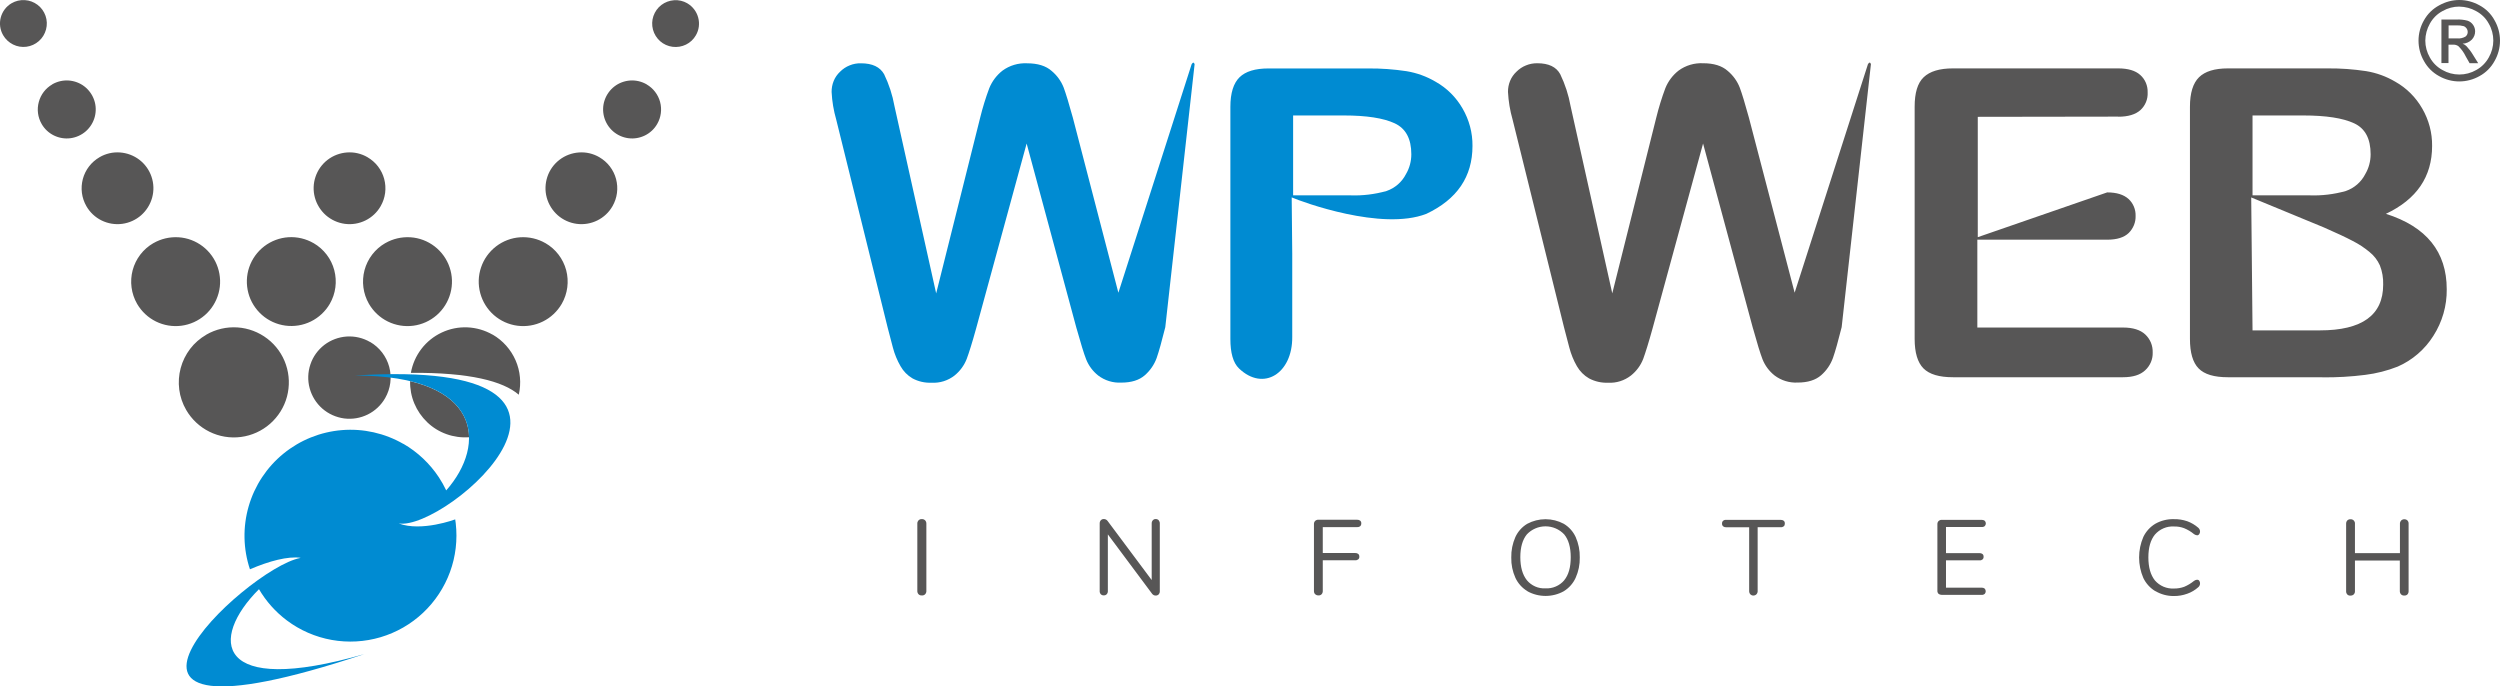 <?xml version="1.0" encoding="UTF-8"?>
<svg id="Layer_1" data-name="Layer 1" xmlns="http://www.w3.org/2000/svg" viewBox="0 0 456.22 125.26">
  <defs>
    <style>
      .cls-1, .cls-2 {
        fill: #575656;
      }

      .cls-2, .cls-3 {
        fill-rule: evenodd;
      }

      .cls-3 {
        fill: #008bd2;
      }
    </style>
  </defs>
  <path class="cls-2" d="M125.43.6c-.73-.42-1.57-.62-2.42-.56-.84.06-1.65.36-2.32.87-.67.51-1.17,1.22-1.45,2.02-.27.8-.3,1.66-.08,2.48.22.82.68,1.55,1.31,2.11.64.56,1.42.91,2.26,1.02.84.11,1.69-.03,2.45-.4.76-.37,1.39-.96,1.81-1.7.57-.98.72-2.15.42-3.24-.29-1.09-1.01-2.03-1.99-2.6M37.65,61.07c1.72-.99,3.7-1.45,5.68-1.32,1.98.13,3.88.85,5.46,2.06,1.58,1.21,2.76,2.86,3.39,4.74.64,1.88.7,3.91.19,5.83-.51,1.92-1.59,3.64-3.08,4.95-1.49,1.31-3.34,2.15-5.31,2.41-1.97.26-3.97-.07-5.75-.95-1.78-.88-3.26-2.26-4.26-3.99-.66-1.14-1.09-2.4-1.26-3.71-.17-1.31-.08-2.64.26-3.91.34-1.27.93-2.47,1.73-3.52.8-1.05,1.81-1.92,2.95-2.58ZM28,44.37c1.39-.8,2.98-1.17,4.59-1.07,1.6.1,3.13.68,4.41,1.66,1.27.98,2.23,2.31,2.74,3.83s.57,3.16.15,4.71c-.42,1.55-1.28,2.94-2.49,4-1.21,1.06-2.7,1.73-4.29,1.94-1.59.21-3.21-.06-4.65-.77-1.44-.71-2.63-1.83-3.44-3.22-1.07-1.86-1.36-4.08-.81-6.15.56-2.08,1.91-3.85,3.78-4.93ZM18.18,28.68c1.12-.65,2.41-.95,3.7-.86,1.29.09,2.53.55,3.56,1.34,1.03.79,1.8,1.87,2.21,3.09.42,1.23.46,2.55.12,3.8-.34,1.25-1.04,2.37-2.01,3.23-.97.85-2.18,1.4-3.47,1.57-1.28.17-2.59-.05-3.75-.62-1.16-.57-2.13-1.48-2.77-2.6-.43-.75-.71-1.57-.82-2.42-.11-.85-.05-1.72.17-2.55.22-.83.61-1.61,1.13-2.29.52-.68,1.18-1.25,1.92-1.68ZM9.53,15.39c.91-.52,1.95-.77,2.99-.7,1.04.07,2.05.44,2.88,1.08.83.64,1.45,1.51,1.79,2.5.34.99.37,2.06.1,3.07-.27,1.01-.84,1.92-1.62,2.61-.79.69-1.76,1.13-2.8,1.27-1.04.14-2.09-.04-3.03-.5-.94-.46-1.72-1.19-2.24-2.1-.7-1.22-.89-2.66-.52-4.01.36-1.35,1.24-2.51,2.46-3.21ZM57.22,44.37c-1.39-.8-2.98-1.18-4.58-1.08-1.6.1-3.14.68-4.41,1.65-1.27.97-2.23,2.3-2.75,3.82-.52,1.52-.57,3.16-.16,4.71.41,1.55,1.28,2.94,2.48,4,1.2,1.06,2.7,1.74,4.29,1.95,1.59.21,3.21-.05,4.65-.76,1.44-.71,2.64-1.83,3.44-3.21,1.08-1.86,1.37-4.07.82-6.15-.55-2.08-1.91-3.85-3.77-4.93ZM67.05,28.68c-1.12-.65-2.41-.95-3.7-.86-1.29.09-2.53.55-3.56,1.34-1.03.79-1.8,1.87-2.21,3.09-.42,1.23-.46,2.55-.12,3.8.34,1.25,1.04,2.37,2.01,3.23.98.85,2.18,1.4,3.47,1.57,1.28.17,2.59-.05,3.75-.62,1.16-.57,2.13-1.48,2.77-2.6.43-.75.71-1.57.82-2.42.11-.85.05-1.72-.17-2.55-.22-.83-.61-1.61-1.13-2.29-.52-.68-1.18-1.25-1.92-1.68ZM74.83,69.55c7.62,1.81,10.69,5.83,10.77,10.24-1.39.1-2.8-.09-4.11-.56-1.32-.47-2.52-1.21-3.53-2.18s-1.81-2.13-2.35-3.42c-.54-1.29-.8-2.68-.77-4.08ZM89.89,61.07c-1.4-.8-2.97-1.26-4.59-1.33-1.61-.07-3.22.25-4.68.94-1.46.68-2.74,1.71-3.72,2.99-.98,1.28-1.64,2.78-1.92,4.37,10.75-.09,16.81,1.52,19.69,3.99.48-2.1.28-4.3-.58-6.27-.86-1.97-2.33-3.62-4.19-4.7h0ZM99.53,44.37c-1.39-.8-2.98-1.17-4.59-1.07-1.6.1-3.13.68-4.41,1.66-1.27.98-2.23,2.31-2.74,3.83-.52,1.52-.57,3.16-.15,4.71.42,1.55,1.28,2.94,2.49,4,1.21,1.06,2.7,1.73,4.29,1.94,1.59.21,3.21-.06,4.65-.77,1.44-.71,2.63-1.83,3.44-3.22,1.07-1.86,1.36-4.08.81-6.15-.56-2.08-1.91-3.85-3.78-4.93ZM109.36,28.68c-1.12-.65-2.41-.95-3.7-.86-1.29.09-2.53.55-3.56,1.34-1.03.79-1.8,1.87-2.21,3.09-.41,1.23-.46,2.55-.12,3.8.34,1.25,1.04,2.37,2.01,3.23.97.85,2.18,1.4,3.47,1.57,1.28.17,2.59-.05,3.75-.62,1.16-.57,2.13-1.48,2.77-2.6.43-.75.71-1.57.82-2.42.11-.85.05-1.72-.17-2.55-.22-.83-.61-1.61-1.13-2.29-.52-.68-1.18-1.25-1.92-1.68ZM118,15.39c-.91-.52-1.95-.77-2.99-.7-1.04.07-2.05.44-2.88,1.08-.83.64-1.45,1.51-1.79,2.5-.34.99-.37,2.06-.1,3.07.27,1.01.84,1.92,1.62,2.61.79.69,1.76,1.13,2.8,1.27,1.04.14,2.09-.04,3.03-.5.94-.46,1.72-1.19,2.24-2.1.7-1.21.89-2.66.53-4.01-.36-1.35-1.25-2.51-2.46-3.21ZM70.31,44.37c1.39-.8,2.98-1.17,4.59-1.07,1.6.1,3.13.68,4.41,1.66,1.27.98,2.23,2.31,2.74,3.83.52,1.52.57,3.16.15,4.71-.42,1.55-1.28,2.94-2.49,4-1.21,1.06-2.7,1.73-4.29,1.94-1.59.21-3.21-.06-4.65-.77-1.44-.71-2.63-1.83-3.44-3.22-1.07-1.86-1.36-4.08-.81-6.15.56-2.08,1.91-3.85,3.78-4.93ZM67.53,62.41c-1.29-.75-2.77-1.09-4.25-1-1.48.1-2.91.63-4.09,1.53-1.18.91-2.07,2.14-2.54,3.55-.48,1.41-.53,2.93-.14,4.36.39,1.44,1.19,2.73,2.31,3.71,1.12.98,2.51,1.6,3.98,1.8,1.48.19,2.97-.06,4.31-.72,1.33-.66,2.44-1.7,3.18-3,.99-1.72,1.25-3.77.74-5.69-.52-1.92-1.77-3.55-3.49-4.55ZM2.1.6C2.83.17,3.67-.03,4.52.02c.85.05,1.66.35,2.33.86.68.51,1.18,1.21,1.46,2.01.28.8.31,1.67.09,2.49-.22.82-.67,1.56-1.31,2.12-.64.56-1.42.92-2.26,1.03-.84.11-1.69-.03-2.45-.41-.76-.38-1.39-.97-1.81-1.7C0,5.44-.15,4.28.14,3.19c.29-1.09.99-2.02,1.96-2.59Z"/>
  <path class="cls-3" d="M64.85,68.53c23.2,0,24,12.58,16.58,20.96-.39-.82-.83-1.61-1.33-2.37-1.66-2.52-3.88-4.62-6.49-6.13v.02c-3.4-1.96-7.31-2.84-11.22-2.52-3.91.32-7.63,1.82-10.67,4.3-3.04,2.48-5.25,5.83-6.34,9.6-1.09,3.77-1.01,7.78.23,11.5,3.54-1.52,6.92-2.41,9.24-2.1l-.09.04c-10.04,1.94-47.05,37.11,11.79,17.51-27.5,7.95-28.33-2.79-19.29-11.82,1.3,2.21,3.02,4.15,5.09,5.7,2.41,1.81,5.22,3.03,8.19,3.56,2.97.53,6.02.36,8.92-.5,2.89-.86,5.54-2.38,7.74-4.45,2.2-2.07,3.88-4.62,4.92-7.45,1.04-2.83,1.39-5.87,1.05-8.87-.03-.24-.06-.49-.1-.73,0,0-6.15,2.31-10.32.74h0c8.74,1.47,45.31-30.34-7.88-27"/>
  <path class="cls-2" d="M424.05,41.49c2.34,1.02,4.1,1.85,5.29,2.48,1.1.56,2.13,1.23,3.07,2.02.82.65,1.46,1.49,1.89,2.44.44,1.12.64,2.32.6,3.52,0,5.56-3.85,8.34-11.56,8.34h-12.28l-.24-24.26,13.23,5.46ZM411.06,21.07h9.27c4.14,0,7.23.48,9.27,1.43,2.04.95,3.01,2.84,3.01,5.65,0,1.27-.33,2.52-.97,3.61-.74,1.46-2.02,2.57-3.57,3.1-2.14.6-4.36.87-6.58.79h-10.43v-14.58ZM386.56,21.3c1.81,0,3.14-.41,4.03-1.2.45-.41.8-.91,1.03-1.47.23-.56.33-1.16.3-1.77.02-.6-.09-1.19-.32-1.74-.23-.55-.58-1.04-1.03-1.44-.89-.8-2.23-1.2-4.03-1.2h-30.15c-2.46,0-4.21.54-5.34,1.61-1.13,1.08-1.65,2.88-1.65,5.38v42.38c0,2.5.54,4.3,1.61,5.38,1.08,1.08,2.87,1.61,5.38,1.61h31.03c1.81,0,3.15-.42,4.05-1.27.45-.41.8-.91,1.04-1.47s.35-1.16.33-1.77c.02-.62-.09-1.23-.32-1.8-.24-.57-.59-1.08-1.04-1.5-.9-.84-2.26-1.26-4.05-1.26h-26.59v-16.03h23.69c1.78,0,3.1-.41,3.94-1.23.41-.41.73-.89.95-1.43.22-.54.32-1.11.3-1.69.02-.58-.09-1.15-.31-1.68-.22-.53-.55-1.01-.98-1.4-.87-.79-2.16-1.2-3.9-1.2l-23.61,8.17v-21.96l25.65-.04ZM319.91,59.98l-9.12-33.79-9.23,33.79c-.71,2.57-1.29,4.41-1.7,5.53-.46,1.18-1.23,2.22-2.22,3.01-1.19.93-2.68,1.41-4.18,1.32-1.21.05-2.41-.22-3.48-.79-.92-.53-1.68-1.3-2.21-2.22-.62-1.07-1.08-2.22-1.39-3.41-.35-1.32-.68-2.55-.96-3.67l-9.39-37.93c-.47-1.64-.75-3.33-.84-5.04-.01-.69.12-1.37.38-2.01.26-.64.66-1.21,1.16-1.68.5-.5,1.09-.9,1.75-1.16.65-.27,1.36-.4,2.06-.39,2.07,0,3.46.67,4.18,1.99.89,1.84,1.53,3.8,1.89,5.82l7.61,34.18,8.03-32.07c.45-1.82,1-3.62,1.66-5.38.51-1.26,1.34-2.36,2.41-3.2,1.3-.95,2.88-1.42,4.49-1.34,1.93,0,3.42.46,4.48,1.4.98.82,1.74,1.87,2.2,3.06.41,1.1.96,2.91,1.66,5.46l8.35,31.95,13.38-41.71c.24-.37.42-.36.54,0l-5.34,48c-.64,2.56-1.17,4.43-1.59,5.63-.44,1.21-1.18,2.29-2.15,3.14-1.02.89-2.44,1.34-4.29,1.34-1.51.08-3.01-.38-4.22-1.3-.97-.77-1.73-1.78-2.19-2.94-.41-1.06-.99-2.94-1.72-5.58ZM446.83,7.01h1.57c.53.05,1.07-.07,1.53-.34.13-.1.23-.23.3-.38.07-.15.1-.31.1-.47,0-.23-.07-.45-.2-.63-.13-.19-.32-.34-.54-.42-.42-.11-.86-.16-1.29-.14h-1.46v2.38ZM445.53,11.51h1.29v-3.36h.76c.36-.03.73.06,1.03.26.56.54,1.02,1.17,1.35,1.87l.71,1.25h1.57l-.97-1.56c-.34-.57-.75-1.1-1.2-1.58-.2-.18-.43-.33-.68-.42.64-.02,1.24-.29,1.69-.74.39-.41.61-.96.6-1.52,0-.42-.13-.83-.37-1.17-.24-.35-.58-.62-.99-.76-.66-.18-1.35-.25-2.04-.22h-2.75v7.98-.02ZM448.8,1.2c-1.07,0-2.12.28-3.05.81-.98.52-1.79,1.32-2.32,2.29-.54.95-.83,2.02-.84,3.11,0,1.08.29,2.14.83,3.08.53.97,1.33,1.76,2.3,2.29.94.54,2,.82,3.08.82s2.15-.28,3.08-.82c.97-.53,1.76-1.33,2.29-2.29.54-.94.83-2.01.83-3.09s-.28-2.15-.83-3.09c-.53-.98-1.34-1.77-2.32-2.29-.92-.52-1.96-.79-3.01-.81h-.05ZM448.8,0c1.28,0,2.54.34,3.66.96,1.17.62,2.14,1.58,2.77,2.75.65,1.13.99,2.41.99,3.71s-.34,2.58-.99,3.71c-.63,1.16-1.58,2.12-2.74,2.75-1.13.64-2.4.98-3.7.98s-2.57-.34-3.7-.98c-1.16-.63-2.12-1.59-2.75-2.75-.65-1.13-.99-2.41-.99-3.71s.34-2.58.99-3.71c.65-1.17,1.62-2.12,2.81-2.75,1.12-.62,2.37-.96,3.65-.96ZM423.79,68.86c2.62.03,5.23-.12,7.83-.45,2.03-.25,4.03-.76,5.93-1.51,2.68-1.17,4.95-3.13,6.51-5.61,1.63-2.54,2.48-5.5,2.44-8.51,0-6.82-3.7-11.41-11.1-13.76,5.62-2.65,8.43-6.78,8.43-12.39.03-2.4-.6-4.76-1.81-6.84-1.17-2.04-2.86-3.73-4.91-4.88-1.64-.97-3.44-1.62-5.32-1.93-2.31-.35-4.65-.52-6.98-.5h-18.25c-2.41,0-4.16.54-5.26,1.61-1.1,1.08-1.66,2.88-1.66,5.38v42.38c0,2.5.52,4.3,1.58,5.38,1.05,1.08,2.83,1.61,5.34,1.61h17.23Z"/>
  <path class="cls-3" d="M235.98,21.07h9.26c4.14,0,7.22.48,9.27,1.43,2.04.95,3.04,2.84,3.04,5.65,0,1.27-.33,2.52-.97,3.61-.74,1.46-2.02,2.57-3.57,3.1-2.14.6-4.35.87-6.57.79h-10.46v-14.58ZM260.28,39.03c5.62-2.65,8.43-6.78,8.43-12.39.03-2.4-.6-4.76-1.81-6.84-1.17-2.04-2.86-3.73-4.91-4.88-1.64-.97-3.44-1.62-5.32-1.93-2.31-.35-4.65-.52-6.98-.5h-18.23c-2.41,0-4.16.54-5.26,1.61-1.1,1.08-1.67,2.88-1.67,5.38v42.38c0,2.5.49,4.34,1.58,5.38,4.45,4.26,9.77.91,9.71-5.76v-15.18c-.03-3.42-.06-6.85-.1-10.28,1.95.85,16.44,6.15,24.55,3.01h.02Z"/>
  <path class="cls-3" d="M196.47,59.98l-9.12-33.79c-3.08,11.27-6.15,22.53-9.23,33.79-.71,2.57-1.29,4.41-1.71,5.53-.46,1.18-1.23,2.22-2.21,3.01-1.2.94-2.69,1.41-4.21,1.32-1.21.05-2.41-.22-3.47-.79-.91-.53-1.66-1.3-2.18-2.22-.62-1.07-1.09-2.22-1.4-3.41-.35-1.32-.68-2.55-.96-3.67-3.13-12.66-6.25-25.3-9.38-37.93-.47-1.64-.76-3.33-.84-5.04-.01-.69.12-1.37.38-2.01.26-.64.66-1.21,1.16-1.68.5-.5,1.09-.9,1.75-1.16.65-.27,1.36-.4,2.07-.38,2.08,0,3.47.67,4.22,1.99.89,1.84,1.53,3.8,1.89,5.82,2.54,11.39,5.07,22.78,7.61,34.18,2.68-10.69,5.36-21.38,8.03-32.07.45-1.82,1-3.62,1.66-5.38.51-1.26,1.34-2.36,2.41-3.2,1.3-.95,2.88-1.42,4.49-1.34,1.93,0,3.43.46,4.49,1.4.98.82,1.74,1.87,2.2,3.06.4,1.1.96,2.91,1.66,5.46l8.31,31.95,13.37-41.71c.24-.37.42-.36.54,0l-5.35,48c-.64,2.56-1.16,4.43-1.58,5.63-.44,1.21-1.19,2.29-2.16,3.14-1.02.89-2.44,1.34-4.29,1.34-1.52.08-3.01-.38-4.22-1.3-.97-.77-1.73-1.78-2.19-2.94-.42-1.06-.99-2.94-1.73-5.58"/>
  <path class="cls-1" d="M211.46,94.98c.14.17.21.38.19.6v12.28c0,.11,0,.22-.04.32-.04.1-.09.2-.16.28-.07.08-.16.14-.26.17-.1.04-.2.06-.31.05-.13,0-.25-.03-.36-.09-.11-.06-.21-.14-.28-.24l-8.07-10.83v10.31c0,.11,0,.22-.04.32-.03.1-.09.2-.16.28-.07.08-.16.13-.25.17-.1.04-.2.06-.3.05-.1,0-.2-.01-.3-.05-.09-.04-.18-.1-.25-.17-.14-.17-.21-.38-.19-.6v-12.28c0-.11,0-.22.04-.32.04-.1.09-.2.16-.28.07-.08.16-.14.26-.18.1-.04.2-.06.31-.05.13,0,.25.03.37.09.12.06.21.14.29.24l8.06,10.8v-10.3c0-.11,0-.22.04-.32.04-.1.09-.2.16-.28.07-.08.16-.14.25-.18.1-.04.2-.06.3-.05.1,0,.21.02.3.06.1.04.18.1.25.18M240,108.45c-.07-.08-.13-.18-.17-.28-.04-.1-.05-.21-.05-.32v-12.22c0-.1.01-.21.05-.31.04-.1.1-.19.17-.26.08-.07.17-.13.28-.17.1-.04.21-.05.32-.04h7.08c.2-.01.39.05.54.17.07.06.13.14.16.23.03.09.05.18.04.28,0,.09-.01.18-.04.26-.03.08-.09.16-.15.22-.15.13-.34.19-.54.18h-6.3v4.73h5.93c.2-.01.39.05.55.17.07.07.12.15.15.23.03.09.05.18.04.27,0,.09,0,.18-.04.26-.03.08-.08.16-.15.22-.16.12-.35.19-.55.17h-5.93v5.59c.01.22-.06.44-.2.6-.08.08-.17.14-.27.18-.1.04-.22.05-.33.04-.11,0-.22,0-.32-.05-.1-.04-.19-.1-.27-.18ZM285.44,105.9c.81-.98,1.2-2.38,1.2-4.21s-.4-3.21-1.2-4.18c-.44-.46-.97-.83-1.55-1.08-.59-.25-1.21-.38-1.85-.38s-1.27.13-1.85.38c-.59.25-1.11.62-1.55,1.08-.8.98-1.2,2.37-1.2,4.17s.4,3.2,1.2,4.21c.41.49.93.88,1.52,1.14.59.26,1.23.37,1.87.34.64.03,1.29-.08,1.88-.34.59-.25,1.12-.64,1.54-1.13h-.02ZM278.72,107.87c-.95-.57-1.7-1.41-2.17-2.41-.53-1.17-.79-2.44-.76-3.71-.03-1.29.23-2.57.75-3.75.46-1,1.21-1.84,2.16-2.41,1.03-.55,2.17-.84,3.34-.84s2.31.29,3.34.84c.95.57,1.7,1.41,2.16,2.41.52,1.17.78,2.44.75,3.73.03,1.28-.23,2.56-.76,3.73-.46,1.01-1.22,1.86-2.17,2.44-1.01.56-2.15.85-3.31.85s-2.3-.29-3.31-.85v-.02ZM319.42,108.45c-.08-.08-.14-.17-.17-.28-.04-.1-.05-.21-.05-.32v-11.63h-4.21c-.2.01-.39-.05-.54-.17-.07-.07-.12-.14-.16-.23-.03-.09-.05-.18-.04-.27,0-.09,0-.19.04-.28.03-.09.09-.17.16-.23.15-.13.35-.19.54-.17h9.98c.2-.01.39.05.55.17.07.07.12.14.15.23.03.09.05.18.04.27,0,.09-.01.19-.04.27-.03.09-.08.17-.15.23-.15.12-.35.19-.55.17h-4.22v11.64c0,.11,0,.22-.05.32-.04.1-.09.2-.17.28-.08.08-.17.14-.28.18-.1.04-.22.05-.33.05-.2-.01-.38-.1-.52-.23ZM353.77,108.38c-.07-.07-.13-.16-.17-.26-.04-.1-.06-.2-.05-.31v-12.16c0-.1.01-.21.05-.31.04-.1.1-.19.17-.26.08-.07.18-.13.28-.17.1-.04.21-.05.32-.04h7.28c.2-.01.39.05.55.17.12.13.19.3.19.48s-.07.35-.19.48c-.15.13-.35.19-.55.17h-6.53v4.77h6.13c.2-.01.39.05.54.17.07.06.12.14.15.22.03.08.05.18.04.27,0,.09,0,.18-.04.27-.03.08-.09.16-.15.22-.15.12-.35.19-.54.17h-6.13v4.98h6.51c.2-.01.39.05.55.17.12.13.19.31.19.49s-.07.36-.19.49c-.16.12-.35.19-.55.17h-7.28c-.22,0-.43-.07-.59-.21ZM393.32,107.88c-.95-.57-1.71-1.41-2.19-2.41-.51-1.18-.77-2.45-.77-3.74s.26-2.56.77-3.74c.48-1,1.24-1.84,2.19-2.41,1.03-.58,2.19-.87,3.37-.84.84-.02,1.67.11,2.46.38.74.27,1.43.68,2.02,1.2.1.09.17.19.23.31.05.12.08.24.08.37,0,.17-.05.34-.15.48-.04.06-.1.11-.16.15-.07.04-.14.05-.21.06-.2-.02-.4-.09-.57-.21-.54-.45-1.15-.82-1.81-1.09-.59-.22-1.22-.33-1.85-.31-.65-.04-1.31.07-1.91.33-.6.25-1.14.65-1.57,1.14-.8.98-1.2,2.37-1.2,4.17s.4,3.21,1.2,4.21c.43.49.96.88,1.57,1.14.6.25,1.26.37,1.91.33.63.01,1.26-.1,1.85-.31.65-.27,1.26-.64,1.81-1.09.17-.12.36-.2.57-.21.07,0,.15.02.21.05.06.03.12.08.16.14.11.14.16.31.15.49,0,.13-.03.26-.08.37-.05.12-.13.22-.23.31-.59.53-1.27.94-2.02,1.2-.79.29-1.62.43-2.46.42-1.18.01-2.34-.3-3.36-.9ZM439.34,94.98c.14.17.22.38.2.6v12.28c.01.22-.06.44-.2.6-.07.08-.16.14-.26.17-.1.04-.21.06-.31.05-.11,0-.22,0-.33-.04-.1-.04-.2-.1-.28-.18-.08-.08-.13-.18-.17-.28-.04-.1-.05-.21-.05-.32v-5.57h-8.19v5.57c0,.11,0,.22-.04.32-.04.1-.09.2-.17.28-.08.08-.17.14-.28.18-.1.04-.22.05-.32.05-.11,0-.22,0-.33-.04-.1-.04-.2-.1-.27-.18-.14-.17-.22-.38-.2-.6v-12.28c-.01-.22.06-.44.2-.6.08-.08.17-.14.27-.18.1-.04.22-.06.33-.05.11,0,.22,0,.33.05.1.04.2.1.27.18.07.08.13.18.17.28.04.1.05.21.04.32v5.35h8.21v-5.35c0-.11,0-.22.05-.32.04-.1.1-.2.17-.28.08-.08.17-.14.28-.18.1-.04.21-.06.33-.05.1,0,.21.02.3.06.1.04.18.1.25.17ZM167.62,108.44c-.08-.08-.13-.18-.17-.28-.04-.1-.05-.21-.05-.32v-12.28c0-.11,0-.22.05-.32.04-.1.1-.2.17-.28.08-.08.17-.14.27-.18.1-.04.22-.06.33-.05.11,0,.22,0,.33.05.1.04.2.1.28.18.07.08.13.18.17.28.04.1.05.21.05.32v12.28c0,.11,0,.22-.05.32-.04.1-.09.2-.17.28-.08.08-.17.14-.28.18-.1.04-.22.05-.32.04-.11,0-.22,0-.33-.04-.1-.04-.2-.1-.28-.18Z"/>
</svg>